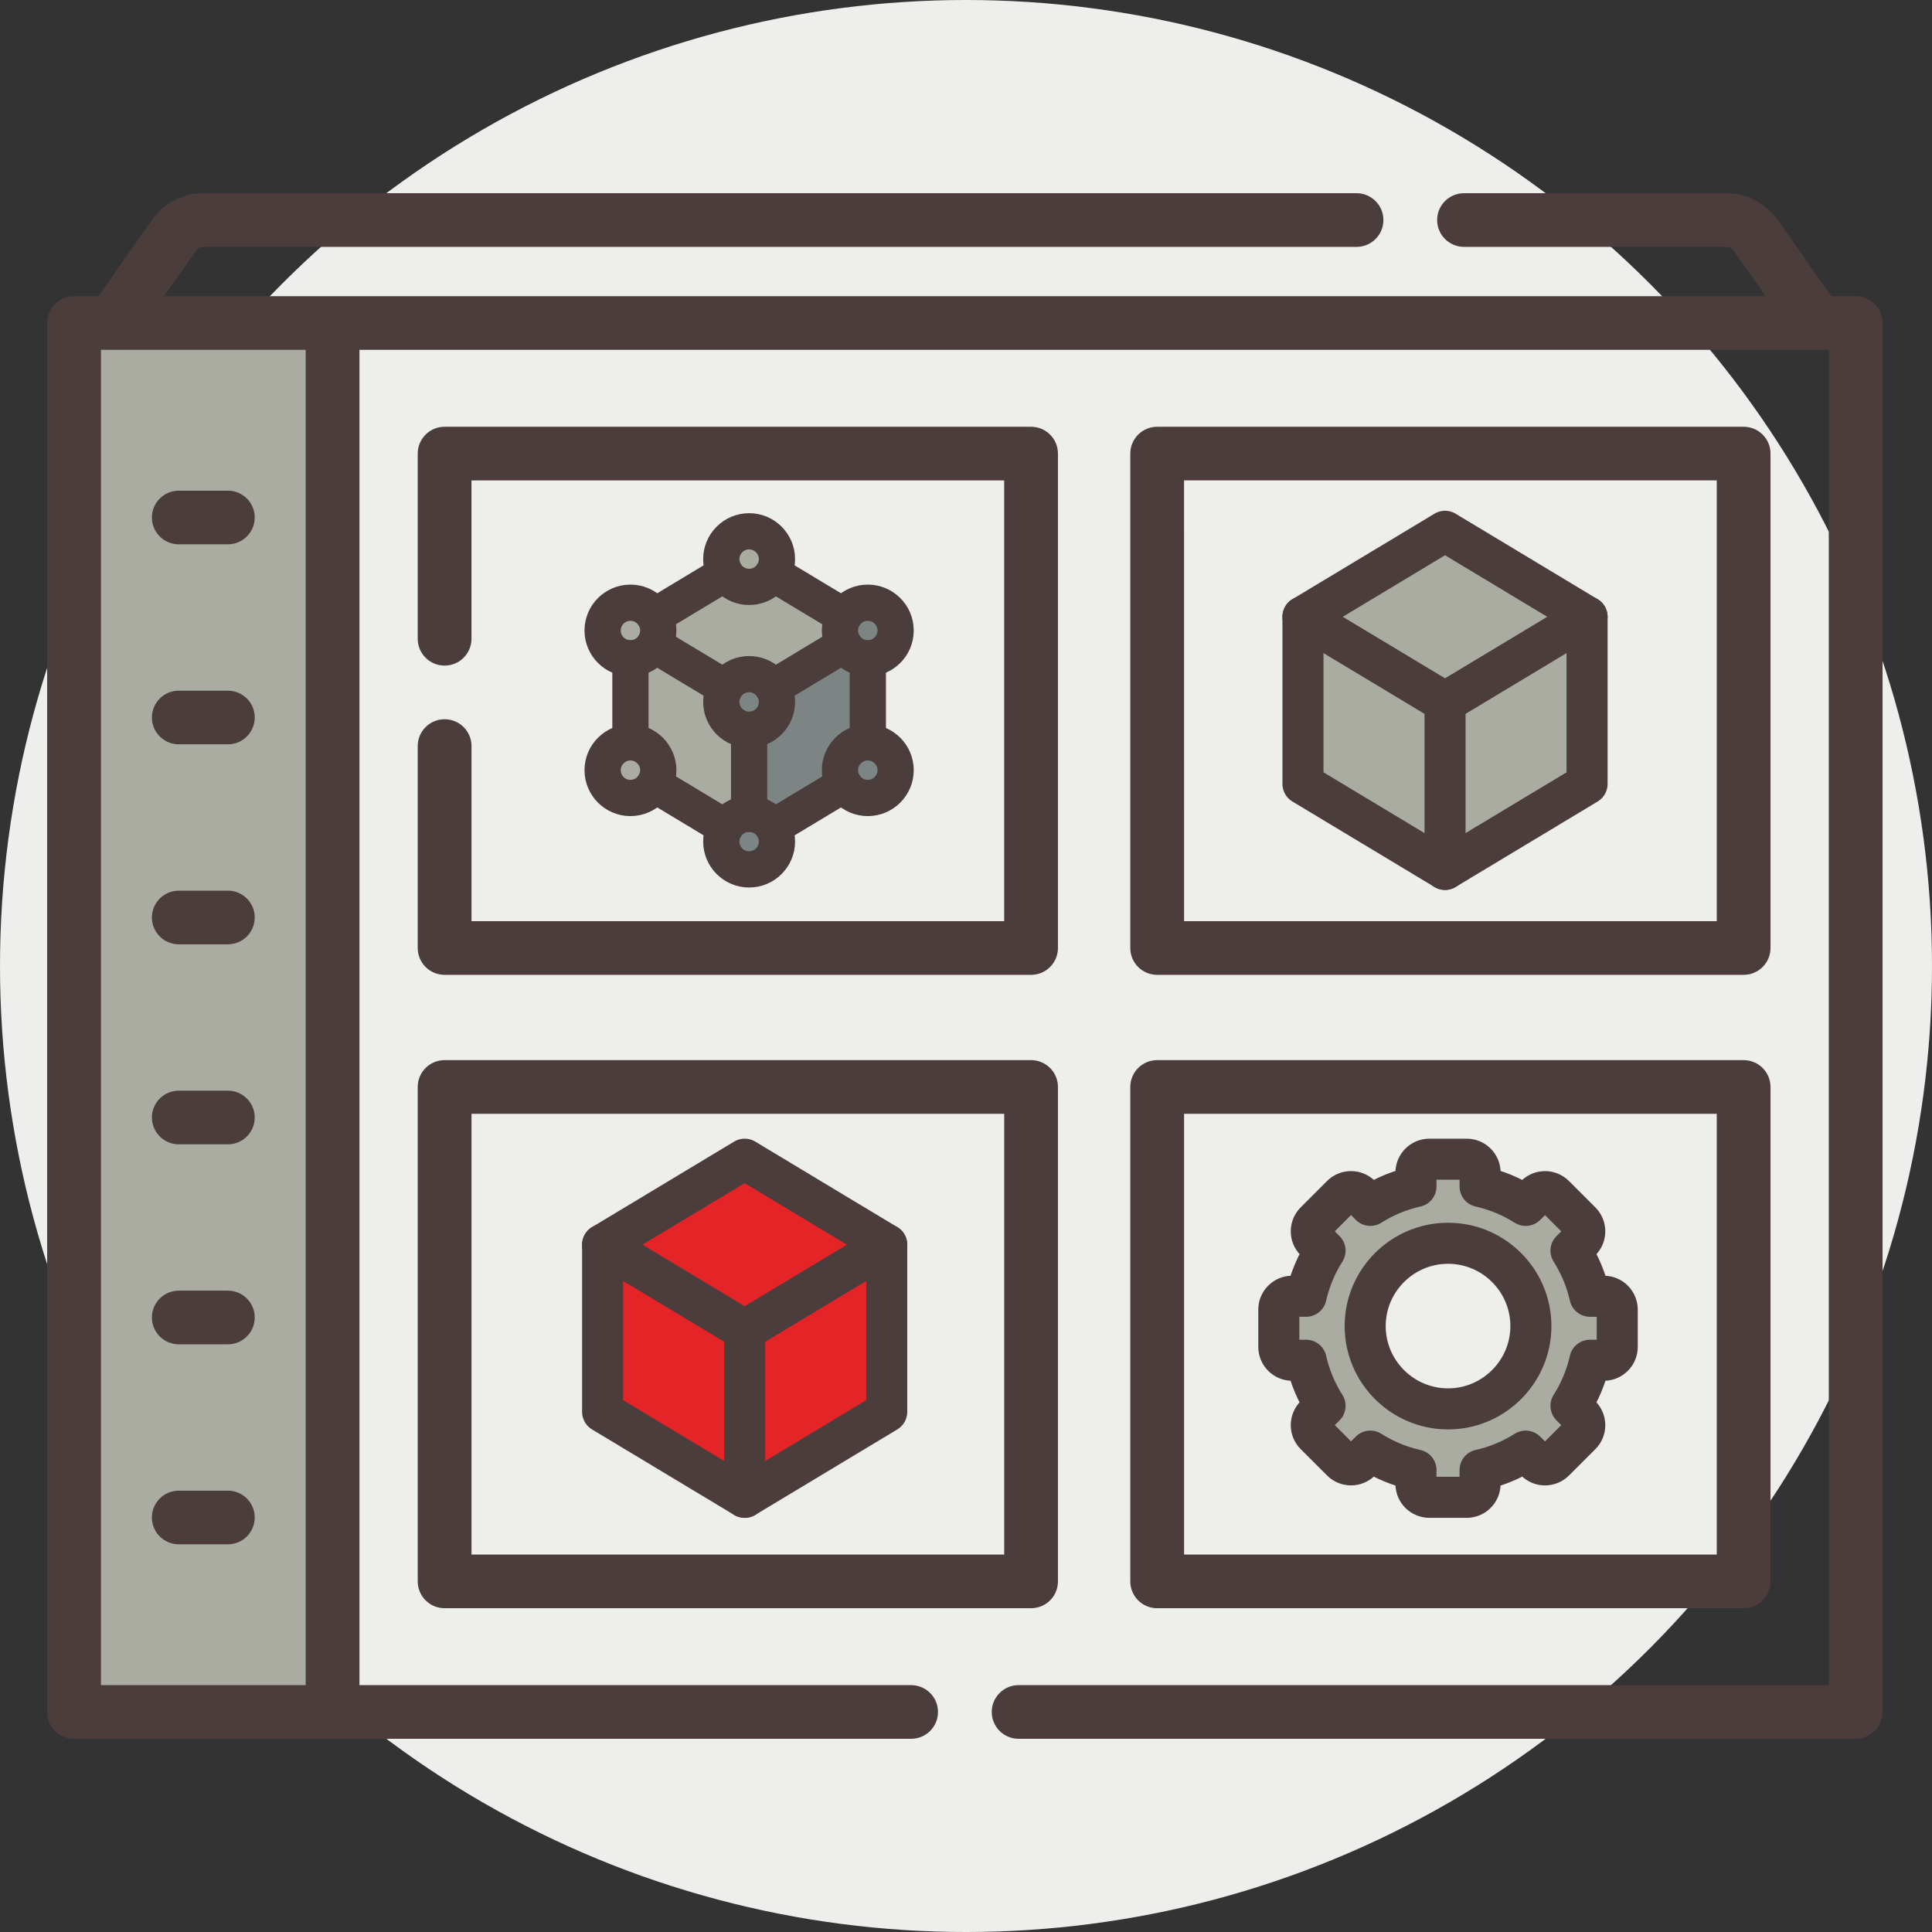 <?xml version="1.0" encoding="UTF-8" standalone="no"?>
<svg
   width="80"
   height="80"
   viewBox="0 0 80 80"
   fill="none"
   version="1.1"
   id="svg1"
   xml:space="preserve"
   xmlns="http://www.w3.org/2000/svg"
   xmlns:svg="http://www.w3.org/2000/svg"><rect x="0" y="0" width="80" height="80" fill="#333333" stroke="none"/><defs
     id="defs1" /><circle
     id="Bg"
     cx="40"
     cy="40"
     r="40"
     fill="#eeeeec" /><g
     style="fill:none"
     id="g1"
     transform="translate(1.953,8)"><rect
       x="2"
       y="6"
       width="9"
       height="56"
       fill="#aaaca2"
       id="rect1" /><path
       d="m 5.45,14.539 h 2.032 c 0.615,0 1.113,-0.497 1.113,-1.111 0,-0.614 -0.498,-1.111 -1.113,-1.111 H 5.45 c -0.615,0 -1.113,0.497 -1.113,1.111 0,0.614 0.498,1.111 1.113,1.111 z"
       fill="#4a3d3c"
       id="path1" /><path
       d="m 5.45,22.821 h 2.032 c 0.615,0 1.113,-0.497 1.113,-1.111 0,-0.614 -0.498,-1.111 -1.113,-1.111 H 5.45 c -0.615,0 -1.113,0.497 -1.113,1.111 0,0.614 0.498,1.111 1.113,1.111 z"
       fill="#4a3d3c"
       id="path2" /><path
       d="m 5.45,31.102 h 2.032 c 0.615,0 1.113,-0.497 1.113,-1.111 0,-0.614 -0.498,-1.111 -1.113,-1.111 H 5.45 c -0.615,0 -1.113,0.497 -1.113,1.111 0,0.614 0.498,1.111 1.113,1.111 z"
       fill="#4a3d3c"
       id="path3" /><path
       d="m 5.45,39.384 h 2.032 c 0.615,0 1.113,-0.497 1.113,-1.111 0,-0.614 -0.498,-1.111 -1.113,-1.111 H 5.45 c -0.615,0 -1.113,0.497 -1.113,1.111 0,0.614 0.498,1.111 1.113,1.111 z"
       fill="#4a3d3c"
       id="path4" /><path
       d="m 5.45,47.665 h 2.032 c 0.615,0 1.113,-0.497 1.113,-1.111 0,-0.614 -0.498,-1.111 -1.113,-1.111 H 5.45 c -0.615,0 -1.113,0.497 -1.113,1.111 0,0.614 0.498,1.111 1.113,1.111 z"
       fill="#4a3d3c"
       id="path5" /><path
       d="m 5.45,55.947 h 2.032 c 0.615,0 1.113,-0.497 1.113,-1.111 0,-0.614 -0.498,-1.111 -1.113,-1.111 H 5.45 c -0.615,0 -1.113,0.497 -1.113,1.111 0,0.614 0.498,1.111 1.113,1.111 z"
       fill="#4a3d3c"
       id="path6" /><path
       d="M 74.887,4.264 H 73.883 L 71.64,1.088 C 71.159,0.407 70.373,0 69.538,0 H 58.669 c -0.615,0 -1.113,0.497 -1.113,1.111 0,0.614 0.498,1.111 1.113,1.111 h 10.869 c 0.112,0 0.218,0.055 0.282,0.146 L 71.159,4.264 H 4.841 L 6.179,2.369 C 6.244,2.277 6.35,2.223 6.462,2.223 H 54.218 c 0.615,0 1.113,-0.497 1.113,-1.111 C 55.331,0.497 54.833,0 54.218,0 H 6.462 C 5.627,0 4.841,0.407 4.359,1.088 L 2.117,4.264 H 1.113 C 0.498,4.264 0,4.761 0,5.375 V 62.889 C 0,63.503 0.498,64 1.113,64 H 35.775 c 0.615,0 1.113,-0.497 1.113,-1.111 0,-0.614 -0.498,-1.111 -1.113,-1.111 H 12.931 V 6.486 H 73.773 V 61.778 H 40.226 c -0.615,0 -1.113,0.497 -1.113,1.111 0,0.614 0.498,1.111 1.113,1.111 h 34.661 C 75.502,64 76,63.503 76,62.889 V 5.375 C 76,4.761 75.502,4.264 74.887,4.264 Z M 10.705,61.778 H 2.227 V 6.486 h 8.478 z"
       fill="#4a3d3c"
       id="path7" /><path
       d="m 16.457,21.782 c -0.615,0 -1.113,0.497 -1.113,1.111 v 8.362 c 0,0.614 0.498,1.111 1.113,1.111 h 24.284 c 0.615,0 1.113,-0.497 1.113,-1.111 V 10.782 c 0,-0.614 -0.498,-1.111 -1.113,-1.111 H 16.457 c -0.615,0 -1.113,0.497 -1.113,1.111 v 7.668 c 0,0.614 0.498,1.111 1.113,1.111 0.615,0 1.113,-0.497 1.113,-1.111 v -6.557 h 22.058 v 18.251 H 17.571 v -7.251 c 0,-0.614 -0.498,-1.111 -1.113,-1.111 z"
       fill="#4a3d3c"
       id="path8" /><path
       d="m 45.963,32.366 h 24.284 c 0.615,0 1.113,-0.497 1.113,-1.111 V 10.782 c 0,-0.614 -0.498,-1.111 -1.113,-1.111 H 45.963 c -0.615,0 -1.113,0.497 -1.113,1.111 v 20.474 c 0,0.614 0.498,1.111 1.113,1.111 z m 1.113,-20.474 h 22.058 v 18.251 H 47.077 Z"
       fill="#4a3d3c"
       id="path9" /><path
       d="m 15.344,57.482 c 0,0.614 0.498,1.111 1.113,1.111 h 24.284 c 0.615,0 1.113,-0.497 1.113,-1.111 V 37.009 c 0,-0.614 -0.498,-1.111 -1.113,-1.111 H 16.457 c -0.615,0 -1.113,0.497 -1.113,1.111 z M 17.571,38.12 H 39.629 V 56.371 H 17.571 Z"
       fill="#4a3d3c"
       id="path10" /><path
       d="m 44.85,57.482 c 0,0.614 0.498,1.111 1.113,1.111 h 24.284 c 0.615,0 1.113,-0.497 1.113,-1.111 V 37.009 c 0,-0.614 -0.498,-1.111 -1.113,-1.111 H 45.963 c -0.615,0 -1.113,0.497 -1.113,1.111 z M 47.077,38.12 H 69.134 V 56.371 H 47.077 Z"
       fill="#4a3d3c"
       id="path11" /><path
       fill-rule="evenodd"
       clip-rule="evenodd"
       d="m 28.079,15.745 -2.94,1.77 c 0.105,0.173 0.166,0.377 0.166,0.594 0,0.217 -0.061,0.421 -0.166,0.594 l 2.94,1.77 c 0.201,-0.334 0.568,-0.557 0.986,-0.557 0.419,0 0.786,0.223 0.988,0.557 l 2.94,-1.77 c -0.105,-0.173 -0.166,-0.377 -0.166,-0.594 0,-0.217 0.061,-0.42 0.166,-0.594 l -2.94,-1.77 c -0.202,0.334 -0.568,0.557 -0.988,0.557 -0.418,0 -0.785,-0.223 -0.986,-0.557 z"
       fill="#aaaca2"
       id="path12" /><path
       fill-rule="evenodd"
       clip-rule="evenodd"
       d="m 29.066,19.915 c -0.418,0 -0.786,0.223 -0.986,0.557 -0.105,0.173 -0.166,0.377 -0.166,0.594 0,0.636 0.517,1.151 1.152,1.151 0.637,0 1.153,-0.515 1.153,-1.151 0,-0.217 -0.061,-0.421 -0.166,-0.594 -0.202,-0.334 -0.568,-0.557 -0.988,-0.557 z"
       fill="#7c8584"
       id="path13" /><path
       fill-rule="evenodd"
       clip-rule="evenodd"
       d="m 24.152,16.958 c -0.634,0 -1.149,0.512 -1.152,1.145 v 0.006 0.006 c 0.003,0.633 0.518,1.145 1.152,1.145 0.419,0 0.786,-0.223 0.988,-0.557 0.105,-0.173 0.166,-0.377 0.166,-0.594 0,-0.217 -0.061,-0.42 -0.166,-0.594 -0.202,-0.334 -0.568,-0.557 -0.988,-0.557 z"
       fill="#aaaca2"
       id="path14" /><path
       fill-rule="evenodd"
       clip-rule="evenodd"
       d="m 29.066,14 c -0.635,0 -1.152,0.515 -1.152,1.151 0,0.217 0.061,0.42 0.166,0.594 0.201,0.334 0.568,0.557 0.986,0.557 0.419,0 0.786,-0.223 0.988,-0.557 0.105,-0.173 0.166,-0.377 0.166,-0.594 0,-0.636 -0.517,-1.151 -1.153,-1.151 z"
       fill="#aaaca2"
       id="path15" /><path
       fill-rule="evenodd"
       clip-rule="evenodd"
       d="m 33.981,16.958 c -0.419,0 -0.786,0.223 -0.988,0.557 -0.105,0.173 -0.166,0.377 -0.166,0.594 0,0.217 0.061,0.421 0.166,0.594 0.202,0.334 0.568,0.557 0.988,0.557 0.635,0 1.152,-0.515 1.152,-1.151 0,-0.636 -0.517,-1.151 -1.152,-1.151 z"
       fill="#7c8584"
       id="path16" /><path
       fill-rule="evenodd"
       clip-rule="evenodd"
       d="m 32.994,18.702 -2.94,1.77 c 0.105,0.173 0.166,0.377 0.166,0.594 0,0.636 -0.517,1.151 -1.153,1.151 v 3.48 c 0.419,0 0.786,0.223 0.988,0.557 l 2.94,-1.769 c -0.105,-0.175 -0.166,-0.378 -0.166,-0.595 0,-0.636 0.517,-1.151 1.153,-1.151 v -3.48 c -0.419,0 -0.786,-0.223 -0.988,-0.557 z"
       fill="#7c8584"
       id="path17" /><path
       fill-rule="evenodd"
       clip-rule="evenodd"
       d="m 33.981,22.739 c -0.637,0 -1.153,0.515 -1.153,1.151 0,0.217 0.061,0.421 0.166,0.595 0.202,0.333 0.568,0.557 0.988,0.557 0.635,0 1.152,-0.516 1.152,-1.152 0,-0.636 -0.517,-1.151 -1.152,-1.151 z"
       fill="#7c8584"
       id="path18" /><path
       fill-rule="evenodd"
       clip-rule="evenodd"
       d="m 24.152,19.259 v 3.48 c 0.637,0 1.153,0.515 1.153,1.151 0,0.217 -0.061,0.421 -0.166,0.595 l 2.94,1.769 c 0.201,-0.334 0.568,-0.557 0.986,-0.557 v -3.48 c -0.635,0 -1.152,-0.515 -1.152,-1.151 0,-0.217 0.061,-0.421 0.166,-0.594 L 25.14,18.702 c -0.202,0.334 -0.568,0.557 -0.988,0.557 z"
       fill="#aaaca2"
       id="path19" /><path
       fill-rule="evenodd"
       clip-rule="evenodd"
       d="m 24.152,22.739 c -0.634,0 -1.149,0.512 -1.152,1.145 v 0.006 0.006 c 0.003,0.633 0.518,1.146 1.152,1.146 0.419,0 0.786,-0.225 0.988,-0.557 0.105,-0.175 0.166,-0.378 0.166,-0.595 0,-0.636 -0.517,-1.151 -1.153,-1.151 z"
       fill="#aaaca2"
       id="path20" /><path
       fill-rule="evenodd"
       clip-rule="evenodd"
       d="m 29.066,25.697 c -0.418,0 -0.786,0.223 -0.986,0.557 -0.105,0.173 -0.166,0.377 -0.166,0.594 0,0.636 0.517,1.152 1.152,1.152 0.637,0 1.153,-0.516 1.153,-1.152 0,-0.217 -0.061,-0.42 -0.166,-0.594 -0.202,-0.334 -0.568,-0.557 -0.988,-0.557 z"
       fill="#7c8584"
       id="path21" /><path
       d="m 29.066,16.302 c 0.635,0 1.153,-0.516 1.153,-1.151 0,-0.635 -0.518,-1.151 -1.153,-1.151 -0.634,0 -1.152,0.516 -1.152,1.151 0,0.635 0.518,1.151 1.152,1.151 z"
       stroke="#4a3d3c"
       stroke-width="1.5"
       stroke-miterlimit="10"
       stroke-linecap="round"
       stroke-linejoin="round"
       id="path22" /><path
       d="m 33.981,19.259 c 0.634,0 1.152,-0.516 1.152,-1.151 0,-0.635 -0.518,-1.151 -1.152,-1.151 -0.635,0 -1.153,0.516 -1.153,1.151 0,0.635 0.518,1.151 1.153,1.151 z"
       stroke="#4a3d3c"
       stroke-width="1.5"
       stroke-miterlimit="10"
       stroke-linecap="round"
       stroke-linejoin="round"
       id="path23" /><path
       d="m 24.152,19.259 c 0.635,0 1.153,-0.516 1.153,-1.151 0,-0.635 -0.518,-1.151 -1.153,-1.151 -0.634,0 -1.152,0.516 -1.152,1.151 0,0.635 0.518,1.151 1.152,1.151 z"
       stroke="#4a3d3c"
       stroke-width="1.5"
       stroke-miterlimit="10"
       stroke-linecap="round"
       stroke-linejoin="round"
       id="path24" /><path
       d="m 30.053,15.745 2.94,1.77 m -7.854,0 2.94,-1.77"
       stroke="#4a3d3c"
       stroke-width="1.5"
       stroke-miterlimit="10"
       stroke-linecap="round"
       stroke-linejoin="round"
       id="path25" /><path
       d="m 29.066,22.217 c 0.635,0 1.153,-0.516 1.153,-1.151 0,-0.635 -0.518,-1.151 -1.153,-1.151 -0.634,0 -1.152,0.516 -1.152,1.151 0,0.635 0.518,1.151 1.152,1.151 z"
       stroke="#4a3d3c"
       stroke-width="1.5"
       stroke-miterlimit="10"
       stroke-linecap="round"
       stroke-linejoin="round"
       id="path26" /><path
       d="m 29.066,22.217 v 3.48"
       stroke="#4a3d3c"
       stroke-width="1.5"
       stroke-miterlimit="10"
       stroke-linecap="round"
       stroke-linejoin="round"
       id="path27" /><path
       d="m 24.152,25.043 c 0.635,0 1.153,-0.518 1.153,-1.152 0,-0.633 -0.518,-1.151 -1.153,-1.151 -0.634,0 -1.152,0.518 -1.152,1.151 0,0.635 0.518,1.152 1.152,1.152 z"
       stroke="#4a3d3c"
       stroke-width="1.5"
       stroke-miterlimit="10"
       stroke-linecap="round"
       stroke-linejoin="round"
       id="path28" /><path
       d="m 29.066,28 c 0.635,0 1.153,-0.518 1.153,-1.152 0,-0.633 -0.518,-1.151 -1.153,-1.151 -0.634,0 -1.152,0.518 -1.152,1.151 0,0.635 0.518,1.152 1.152,1.152 z"
       stroke="#4a3d3c"
       stroke-width="1.5"
       stroke-miterlimit="10"
       stroke-linecap="round"
       stroke-linejoin="round"
       id="path29" /><path
       d="m 33.981,25.043 c 0.634,0 1.152,-0.518 1.152,-1.152 0,-0.633 -0.518,-1.151 -1.152,-1.151 -0.635,0 -1.153,0.518 -1.153,1.151 0,0.635 0.518,1.152 1.153,1.152 z"
       stroke="#4a3d3c"
       stroke-width="1.5"
       stroke-miterlimit="10"
       stroke-linecap="round"
       stroke-linejoin="round"
       id="path30" /><path
       d="m 25.14,18.702 2.94,1.77 m -3.928,2.267 v -3.48 m 3.928,6.995 -2.94,-1.769 m 7.854,0 -2.94,1.769 m 3.928,-6.995 v 3.48 m -3.928,-2.267 2.94,-1.77"
       stroke="#4a3d3c"
       stroke-width="1.5"
       stroke-miterlimit="10"
       stroke-linecap="round"
       stroke-linejoin="round"
       id="path31" /><path
       fill-rule="evenodd"
       clip-rule="evenodd"
       d="M 57.883,14 52,17.54 l 5.883,3.539 5.881,-3.539 z"
       fill="#aaaca2"
       id="path32" /><path
       fill-rule="evenodd"
       clip-rule="evenodd"
       d="m 52,17.54 v 6.921 L 57.883,28 v -6.921 z"
       fill="#aaaca2"
       id="path33" /><path
       fill-rule="evenodd"
       clip-rule="evenodd"
       d="m 63.764,17.54 -5.881,3.539 V 28 l 5.881,-3.539 z"
       fill="#aaaca2"
       id="path34" /><path
       d="m 52,17.54 5.883,3.539 5.881,-3.539 v 6.921 L 57.883,28 52,24.46 Z"
       stroke="#4a3d3c"
       stroke-width="1.7"
       stroke-miterlimit="10"
       stroke-linecap="round"
       stroke-linejoin="round"
       id="path35" /><path
       d="M 52,17.54 57.883,14 l 5.881,3.54"
       stroke="#4a3d3c"
       stroke-width="1.7"
       stroke-miterlimit="10"
       stroke-linecap="round"
       stroke-linejoin="round"
       id="path36" /><path
       d="M 57.883,21.079 V 28"
       stroke="#4a3d3c"
       stroke-width="1.7"
       stroke-miterlimit="10"
       stroke-linecap="round"
       stroke-linejoin="round"
       id="path37" /><path
       fill-rule="evenodd"
       clip-rule="evenodd"
       d="M 28.883,40 23,43.54 l 5.883,3.539 5.881,-3.539 z"
       fill="#e52428"
       id="path38" /><path
       fill-rule="evenodd"
       clip-rule="evenodd"
       d="m 23,43.54 v 6.921 L 28.883,54 v -6.921 z"
       fill="#e52428"
       id="path39" /><path
       fill-rule="evenodd"
       clip-rule="evenodd"
       d="m 34.764,43.54 -5.881,3.539 V 54 l 5.881,-3.539 z"
       fill="#e52428"
       id="path40" /><path
       d="m 23,43.54 5.883,3.539 5.881,-3.539 v 6.921 L 28.883,54 23,50.461 Z"
       stroke="#4a3d3c"
       stroke-width="1.7"
       stroke-miterlimit="10"
       stroke-linecap="round"
       stroke-linejoin="round"
       id="path41" /><path
       d="M 23,43.54 28.883,40 l 5.881,3.54"
       stroke="#4a3d3c"
       stroke-width="1.7"
       stroke-miterlimit="10"
       stroke-linecap="round"
       stroke-linejoin="round"
       id="path42" /><path
       d="M 28.883,47.079 V 54"
       stroke="#4a3d3c"
       stroke-width="1.7"
       stroke-miterlimit="10"
       stroke-linecap="round"
       stroke-linejoin="round"
       id="path43" /><path
       fill-rule="evenodd"
       clip-rule="evenodd"
       d="m 58.008,50.339 c -1.897,0 -3.432,-1.535 -3.432,-3.429 0,-1.893 1.535,-3.429 3.432,-3.429 1.895,0 3.43,1.535 3.43,3.429 0,1.893 -1.535,3.429 -3.43,3.429 z m -5.877,-2.014 c 0.154,0.68 0.422,1.318 0.785,1.888 l -0.41,0.409 c -0.214,0.216 -0.214,0.567 0,0.78 l 1.094,1.093 c 0.216,0.216 0.567,0.216 0.783,0 L 54.79,52.088 c 0.573,0.362 1.209,0.631 1.889,0.782 v 0.578 c 0,0.303 0.249,0.552 0.554,0.552 h 1.546 c 0.305,0 0.554,-0.249 0.554,-0.552 v -0.578 c 0.68,-0.152 1.317,-0.42 1.889,-0.782 l 0.41,0.408 c 0.214,0.216 0.565,0.216 0.781,0 l 1.094,-1.093 c 0.214,-0.214 0.214,-0.565 0,-0.78 L 63.098,50.213 c 0.362,-0.57 0.631,-1.208 0.785,-1.888 h 0.578 c 0.304,0 0.552,-0.249 0.552,-0.552 v -1.546 c 0,-0.303 -0.249,-0.552 -0.552,-0.552 h -0.578 C 63.729,44.995 63.46,44.357 63.098,43.787 l 0.41,-0.409 c 0.214,-0.214 0.214,-0.567 0,-0.78 l -1.094,-1.093 c -0.216,-0.216 -0.567,-0.216 -0.781,0 l -0.41,0.408 c -0.573,-0.362 -1.209,-0.631 -1.889,-0.782 V 40.552 C 59.334,40.249 59.085,40 58.779,40 h -1.546 c -0.305,0 -0.554,0.249 -0.554,0.552 v 0.578 c -0.68,0.152 -1.317,0.42 -1.889,0.782 l -0.408,-0.408 c -0.216,-0.216 -0.567,-0.216 -0.783,0 l -1.094,1.093 c -0.214,0.214 -0.214,0.567 0,0.78 l 0.41,0.409 c -0.362,0.57 -0.631,1.208 -0.785,1.888 h -0.578 C 51.249,45.675 51,45.923 51,46.227 v 1.546 c 0,0.303 0.249,0.552 0.552,0.552 z"
       fill="#aaaca2"
       id="path44" /><path
       d="m 59.334,52.87 c 0.68,-0.152 1.317,-0.42 1.889,-0.782 l 0.41,0.408 c 0.214,0.216 0.565,0.216 0.781,0 l 1.094,-1.093 c 0.214,-0.214 0.214,-0.565 0,-0.78 L 63.098,50.213 c 0.362,-0.57 0.631,-1.208 0.785,-1.888 h 0.578 c 0.304,0 0.552,-0.249 0.552,-0.552 v -1.546 c 0,-0.303 -0.249,-0.552 -0.552,-0.552 h -0.578 C 63.729,44.995 63.46,44.357 63.098,43.787 l 0.41,-0.409 c 0.214,-0.214 0.214,-0.567 0,-0.78 l -1.094,-1.093 c -0.216,-0.216 -0.567,-0.216 -0.781,0 l -0.41,0.408 c -0.573,-0.362 -1.209,-0.631 -1.889,-0.782 V 40.552 C 59.334,40.249 59.085,40 58.779,40 h -1.546 c -0.305,0 -0.554,0.249 -0.554,0.552 v 0.578 c -0.68,0.152 -1.317,0.42 -1.889,0.782 l -0.408,-0.408 c -0.216,-0.216 -0.567,-0.216 -0.783,0 l -1.094,1.093 c -0.214,0.214 -0.214,0.567 0,0.78 l 0.41,0.409 c -0.362,0.57 -0.631,1.208 -0.785,1.888 h -0.578 C 51.249,45.675 51,45.923 51,46.227 v 1.546 c 0,0.303 0.249,0.552 0.552,0.552 h 0.578 c 0.154,0.68 0.422,1.318 0.785,1.888 l -0.41,0.409 c -0.214,0.216 -0.214,0.567 0,0.78 l 1.094,1.093 c 0.216,0.216 0.567,0.216 0.783,0 L 54.79,52.088 c 0.573,0.362 1.209,0.631 1.889,0.782 v 0.578 c 0,0.303 0.249,0.552 0.554,0.552 h 1.546 c 0.305,0 0.554,-0.249 0.554,-0.552 z"
       stroke="#4a3d3c"
       stroke-width="1.7"
       stroke-miterlimit="10"
       stroke-linecap="round"
       stroke-linejoin="round"
       id="path45" /><path
       d="m 58.008,50.339 c 1.889,0 3.43,-1.541 3.43,-3.429 0,-1.89 -1.54,-3.429 -3.43,-3.429 -1.891,0 -3.432,1.539 -3.432,3.429 0,1.888 1.54,3.429 3.432,3.429 z"
       stroke="#4a3d3c"
       stroke-width="1.7"
       stroke-miterlimit="10"
       stroke-linecap="round"
       stroke-linejoin="round"
       id="path46" /></g></svg>
